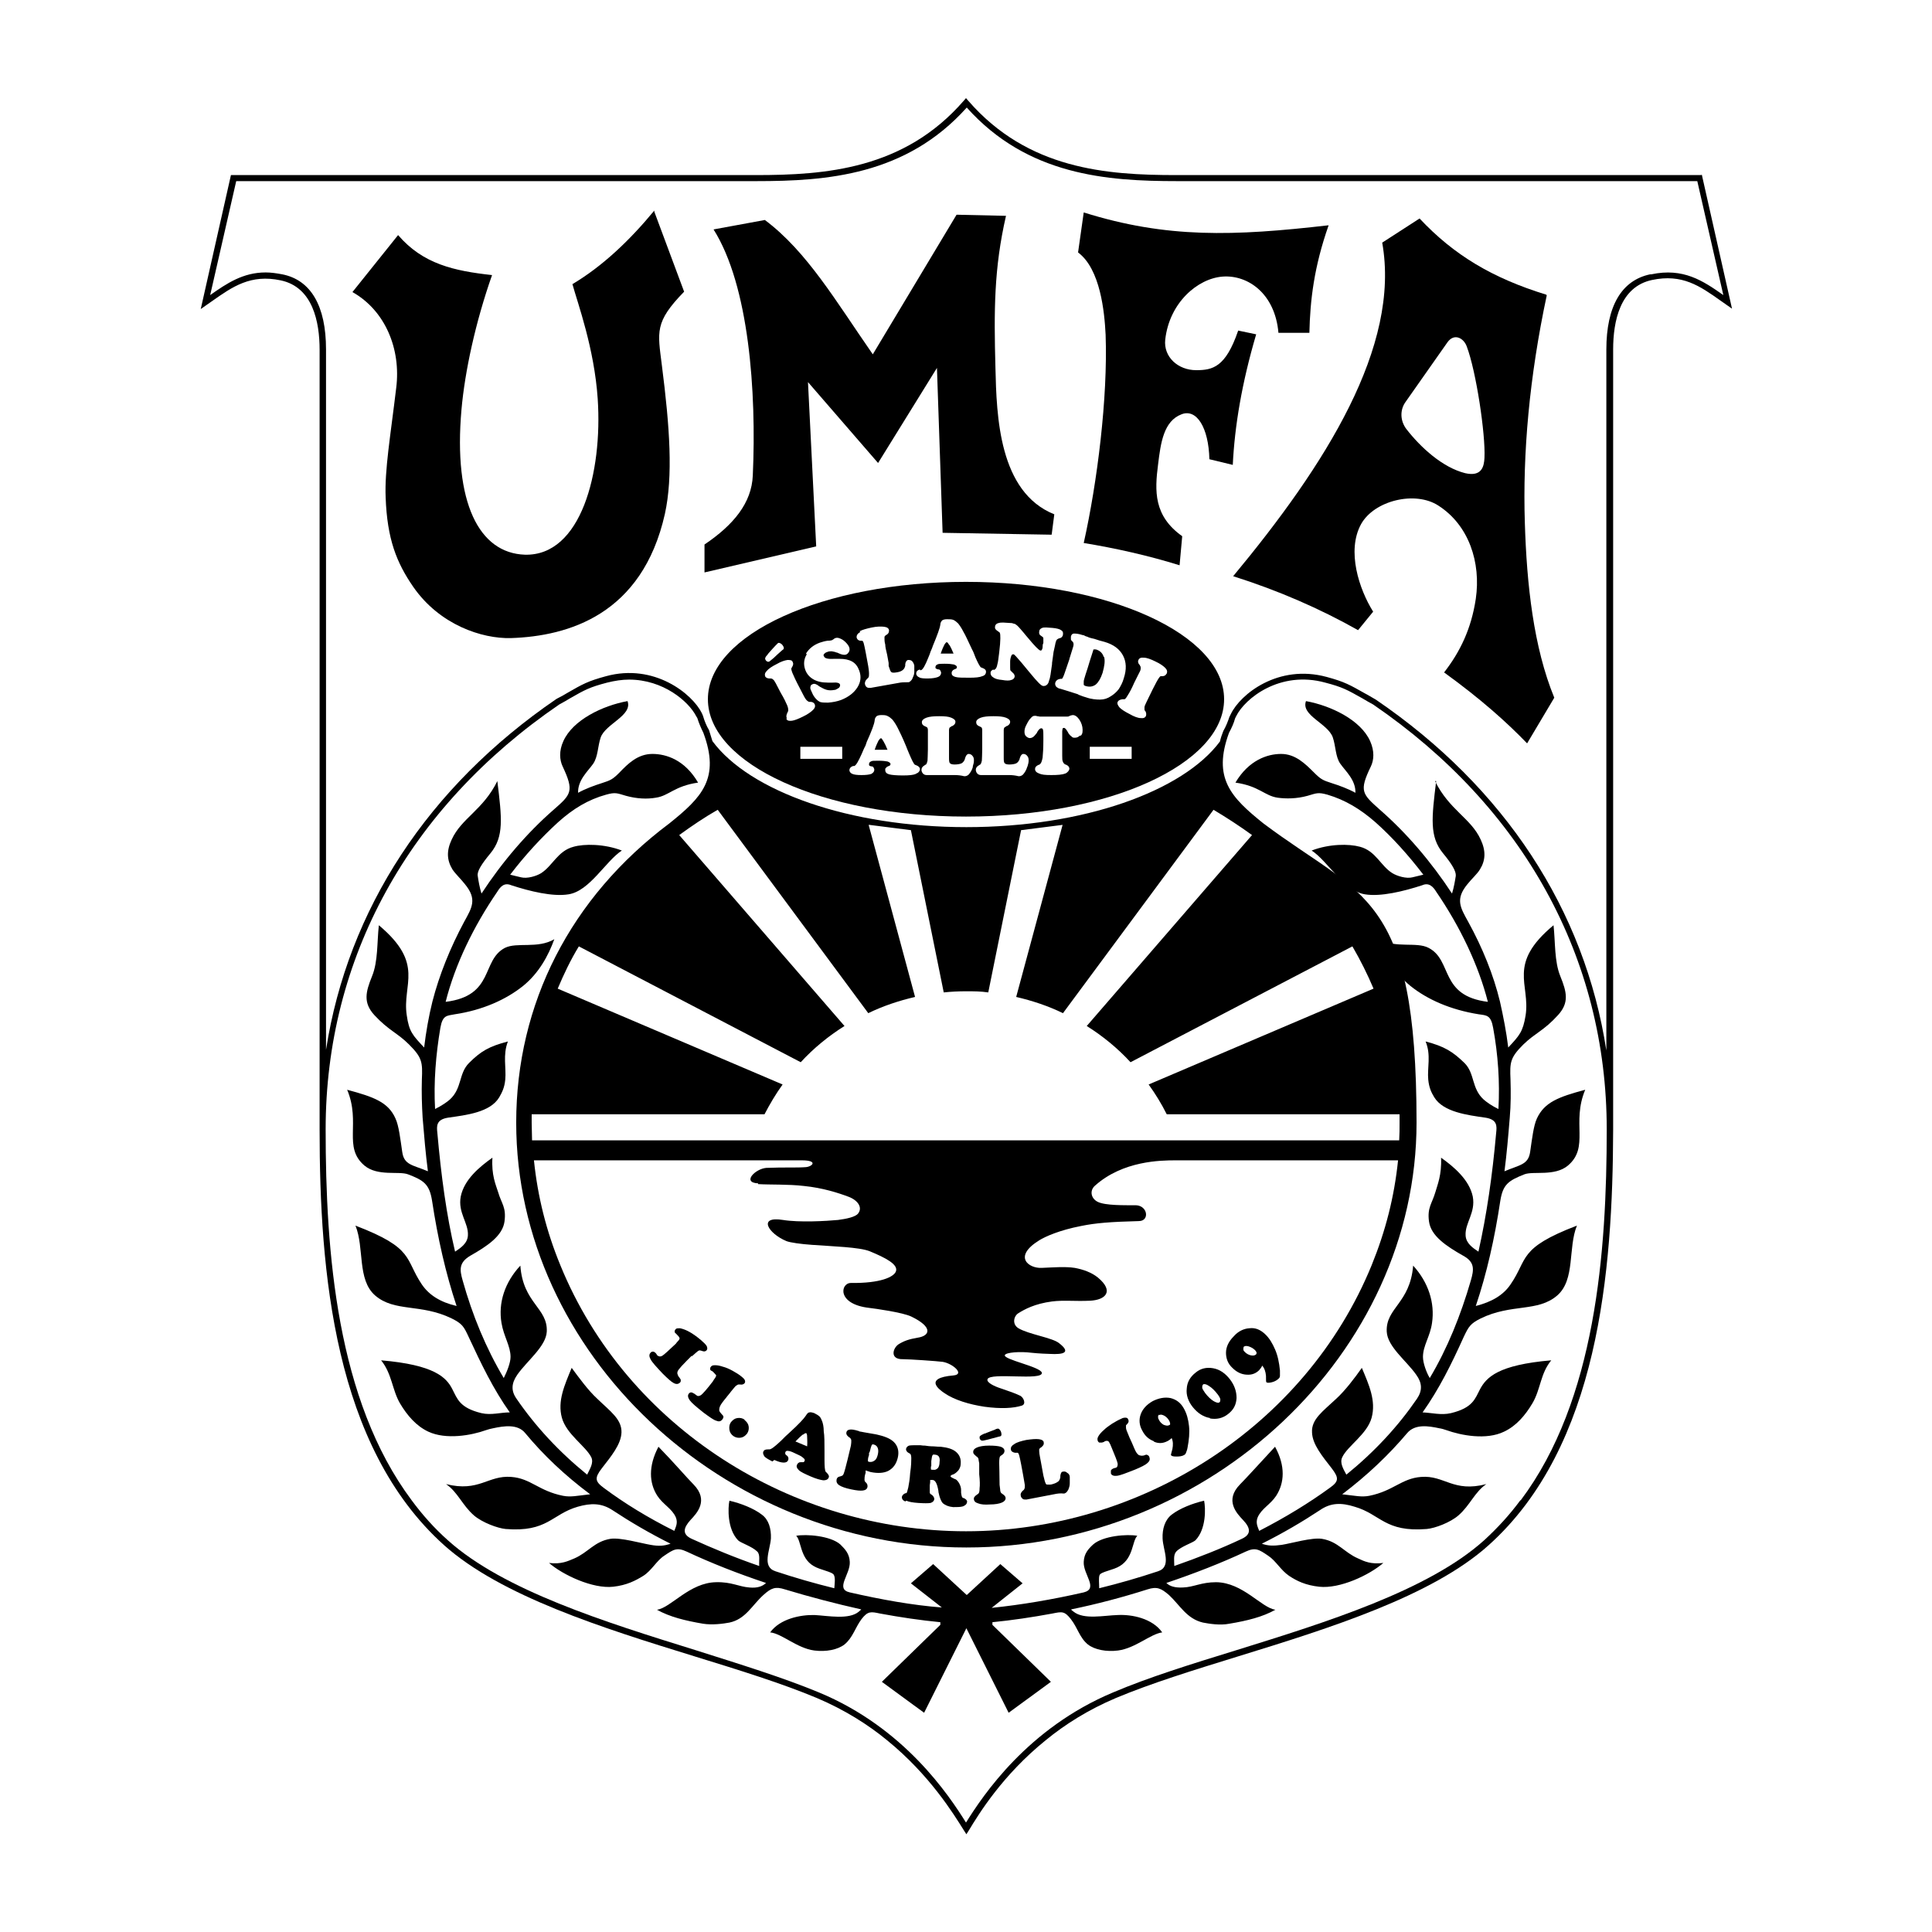 <?xml version="1.0" encoding="UTF-8"?>
<svg xmlns="http://www.w3.org/2000/svg" id="Layer_1" version="1.1" viewBox="0 0 512 512">
  <path d="M450.8,46.4h-139.1c-18.4,0-39.3-1.5-55.1-19.7l-.6-.7-.6.7c-15.8,18.2-36.7,19.7-55.1,19.7H61.2l-8,35.5,3-2.1c5.4-3.8,10.2-7.2,18.2-5.5,8.5,1.8,10.3,11,10.3,18.4v206.7c0,37.5,3.8,83.9,33,110.1,15.1,13.5,42.2,22,66.2,29.4,12,3.7,23.3,7.2,32.6,11.1,7.3,3.1,13.5,7,18.6,11.2,11.3,9.2,17.6,19.5,20.3,23.8l.7,1.1.7-1.1c2.6-4.3,8.9-14.6,20.3-23.8,5.1-4.2,11.3-8.1,18.6-11.2,9.3-3.9,20.6-7.4,32.6-11.1,24-7.4,51.2-15.9,66.2-29.4,29.2-26.2,32.9-72.6,33-110.1V92.6c0-7.4,1.8-16.6,10.3-18.4,8-1.7,12.7,1.6,18.2,5.5l3,2.1-8-35.5ZM402.9,397.6c-2.8,3.8-6,7.3-9.6,10.6-14.8,13.3-41.8,21.7-65.6,29.1-12,3.7-23.3,7.2-32.7,11.2-22.7,9.5-34.5,27.3-39,34.5-4.5-7.2-16.3-25.1-39-34.5-9.4-3.9-20.7-7.4-32.7-11.2-23.8-7.4-50.8-15.8-65.6-29.1-3.6-3.2-6.8-6.8-9.6-10.6-19.9-26.6-22.8-65.8-22.8-98.3,0-45.3,22-85.3,61.9-112.6,1.1-.6,2-1.1,2.8-1.6,4-2.3,5.3-3,9.9-4.2,2-.5,4-.8,5.8-.8,9.1,0,15.8,5.8,17.8,9.7l.3.5c.4,1.3,1,2.7,1.6,3.9,4.5,12.1-.4,17.1-9,24-26.2,19.6-40.6,47.8-40.6,79.3,0,61,54.6,112.6,119.3,112.6s119.3-51.6,119.3-112.6-14.4-59.6-40.6-79.3c-8.6-6.9-13.5-12-9.1-24,.7-1.3,1.3-2.6,1.6-3.8l.3-.6c2.3-4.7,11.6-12.2,23.6-8.9,4.6,1.2,5.8,1.9,9.9,4.2.8.5,1.7,1,2.8,1.6,39.9,27.3,61.9,67.3,61.9,112.6,0,32.5-2.9,71.8-22.8,98.3ZM230.4,218.6l11,1.4,8.7,43c1.9-.2,3.9-.3,5.9-.3s3.9,0,5.9.3l8.7-43,11-1.4-12.3,45.6c4.3,1,8.5,2.4,12.4,4.3l39.9-53.9c3.5,2.1,6.9,4.3,10.2,6.7l-43.8,50.6c4.3,2.7,8.2,5.9,11.6,9.6l58.8-30.7c2.1,3.6,4,7.4,5.6,11.2l-59.6,25.4c1.8,2.5,3.4,5.1,4.8,7.9h61.7c0,.7,0,1.5,0,2.2,0,1.6,0,3.1-.1,4.7h-229.8c0-1.6-.1-3.1-.1-4.7s0-1.5,0-2.2h61.7c1.4-2.7,3-5.4,4.8-7.9l-59.6-25.4c1.6-3.8,3.4-7.6,5.6-11.2l58.8,30.7c3.4-3.7,7.3-6.9,11.6-9.6l-43.8-50.6c3.3-2.4,6.7-4.7,10.2-6.7l39.9,53.9c3.9-1.9,8.1-3.3,12.4-4.3l-12.3-45.6ZM200.9,313.8c3.3.2,7.9,0,12.2.5,4.9.5,9,1.8,11.9,2.9,2.5,1,3.6,2.9,2.4,4.4-.7.9-3,1.4-5.3,1.7-3.1.3-10.3.7-14.6,0-6.8-1.1-3.9,3.6.9,5.6,1,.4,3.9.8,6.8,1,5.4.4,12.6.6,15.3,1.7,4.1,1.7,7.7,3.5,6.9,5.4-.6,1.4-4,3.1-11.9,3-2.8,0-3.8,5.6,4.8,6.6,1.7.2,8.9,1.2,11.2,2.3,5.8,2.8,5,5.1,1.7,5.6-2.3.4-3.5.8-5,1.7-1.6,1-2.5,4.1,1.1,4,1.7,0,9,.5,10.5.7,2.6.4,6,3.3,2.9,3.6-8.2.7-3.6,3.9-2.4,4.7,2.6,1.8,6.6,3,10.6,3.6,4.4.6,7.7.4,9.9-.3,1.2-.4.5-2.1-.4-2.6-1.2-.6-3.2-1.3-5-1.9-2.2-.7-4-1.7-3.7-2.5.7-1.9,14.7.5,14.4-1.7-.3-1.6-10.3-3.5-9.8-4.7.3-.7,4-1,7.1-.6,1.8.2,4.4.3,4.8.3,3.6.2,5.8-.3,2.4-2.9-1.8-1.4-8-2.3-10.7-3.9-1.8-1.1-1.2-3.3,0-4,1.6-1,4.3-2.5,8.9-3.1,3.1-.4,6.2,0,10.1-.2,4.1-.2,6.4-2.5,2.1-6.1-1.7-1.4-4-2.2-6.2-2.6-2.5-.4-6.1-.1-8.7,0-3.4.2-7.8-2.9-.7-7.3,1.6-1,5.4-2.7,11.1-3.8,3.9-.8,7.8-1.1,15.3-1.3,2.9,0,2.4-4.1-.8-4.2-3,0-8.1.1-10.1-.9-1.8-.9-2.2-3-.7-4.3,7.4-6.6,17.4-6.7,21.4-6.7h58.9c-1,9.7-3.3,18.7-7,27.8-17.6,43-61.4,70.5-107.5,70.5s-89.9-27.4-107.5-70.5c-3.7-9-6-18.1-7-27.8h71c4.3,0,2.9,1.6,1.1,1.8-2.6.2-5.6,0-10.5.2-2.9.2-6.6,3.9-2.2,4.1ZM437.3,72.7c-7.6,1.6-11.6,8.5-11.6,19.9v185.8c-5.7-37.2-26.9-69.7-61.1-93h0c-1.1-.6-2-1.2-2.8-1.6-4.1-2.3-5.4-3.1-10.2-4.4-12.9-3.5-22.9,4.6-25.4,9.8l-.4.8c-.4,1.2-.9,2.5-1.6,3.7-.4,1-.7,1.9-.9,2.8-9.8,13.2-36.2,22.7-67.2,22.7s-57.5-9.5-67.3-22.8c-.3-.9-.6-1.9-.9-2.9-.7-1.2-1.2-2.4-1.6-3.8l-.3-.7c-2.5-5.1-12.6-13.3-25.4-9.8-4.8,1.3-6.2,2.1-10.2,4.4-.8.5-1.7,1-2.9,1.6-34.1,23.3-55.3,55.8-61.1,93V92.6c0-11.5-4-18.4-11.6-19.9-1.6-.3-3-.5-4.4-.5-6,0-10.3,2.9-14.7,6l6.9-30.2h137.9c18.5,0,39.6-1.5,55.7-19.5,16.1,18,37.2,19.5,55.7,19.5h137.9l6.9,30.2c-5.4-3.8-10.6-7.3-19.1-5.5Z"></path>
  <path d="M380.6,207c-1.2,9.8-1.8,14.7,1.8,19.1,2.4,2.9,3.5,4.8,3.4,6-.2,1.3-.5,3.1-1,4.7-5.5-8.4-12.1-16.1-19.1-22.2-4.7-4.2-5.6-4.9-2.4-11.5.8-1.7,1-4-.2-6.7-2.5-5.6-10.4-9.4-17-10.6-1.4,3.8,5.8,5.9,7.1,9.6.8,2.3.7,5.2,2,7,1.4,2,4.1,4.3,4,7.7-2-1.1-4.2-1.9-6.4-2.6-2.2-.7-2.8-1-4.5-2.7-2.4-2.4-5-5-8.8-5-3.7,0-8.6,1.7-12.1,7.6,6.3.9,7.7,3.5,11.2,4,2.2.3,5,.3,7.9-.5,2.4-.7,2.8-1,5.3-.3,4.7,1.4,8.7,3.8,12.7,7.3,4.5,4,8.8,8.8,12.7,13.9-.9.2-1.6.4-2.9.7-1.6.4-4-.3-5.3-1.1-3.1-1.9-4.4-5.9-8.6-7-2.9-.8-8.1-.8-12.8,1,4.3,2.8,8.5,10.7,14.1,11.6,4.2.7,10.3-.8,15.2-2.4,1.8-.8,2.9.4,3.7,1.7,6.3,9.2,11.2,19.4,13.7,29.2-12.9-1.6-9.3-11-15.7-14.3-3.2-1.7-8.7.2-13.1-2.3,1.6,4.4,4.1,9,8.3,12.4,4.5,3.6,10.6,6.3,18.1,7.5,2.1.3,3.2.2,3.8,3.6,1.3,7.1,1.8,14.3,1.4,21.5-1.7-.8-3.1-1.8-3.9-2.5-3.3-3-2.3-6.9-5.1-9.7-3.1-3-5.3-4.4-10.3-5.7,1.5,3.6.4,7,.7,10.1.2,2.1.8,3.4,1.6,4.7,2.4,3.9,8.7,4.7,13.6,5.4,3.1.5,3,2.2,2.8,4-1,11.3-2.5,21.7-4.7,31.5-1.5-1-3.3-2.2-3.4-4.3-.2-3.3,2.7-6,1.9-10.3-.9-4.4-5-7.9-8.4-10.3.2,4.6-1,7.3-1.5,9.1-.9,3.1-2.2,4.1-1.7,7.8.5,3.8,4.5,6.5,9.1,9.1,3.1,1.7,2.8,3.7,2,6.5-2.7,9.3-6.2,18-10.9,25.9-.9-1.5-1.8-4-1.8-5.6,0-3,1.9-5.4,2.4-9,.8-5.4-1-10.8-5-15.2-.8,10-7.3,11.2-7,17.5.2,4,5.2,7.7,7.8,11.4,1.6,2.2,1.7,4.2.2,6.4-5,7.3-11.2,14-18.7,20.1-.8-1.5-1.8-3.1-1.1-4.6,1.4-3,6.6-6.1,7.8-10.5,1.2-4.5-.7-8.7-2.6-13.2-1.9,2.7-4.4,6-6.8,8.2-3.5,3.3-6.6,5.4-6.4,8.9.1,3.2,2.8,6.4,5.2,9.5,2,2.6,1.9,3.5-.5,5.2-5.5,4-11.7,7.8-18.7,11.4-.4-1.1-1-2.1-.4-3.6,1-2.3,3.4-3.4,4.9-5.7,2.2-3.4,2.5-7.9-.3-13-4.1,4.4-7.5,8.2-9.3,10-4.1,4.2-.9,7.6.8,9.4,2,2.1,2.3,3.8-.3,5-5.5,2.6-11.6,5-17.9,7.2,0-1.3-.3-2.9.5-3.8,1.3-1.4,4.3-2.3,5.1-3,2.9-3,2.7-8.6,2.3-10.5-3,.7-6.4,2-8.6,3.7-1.8,1.4-2.5,3.8-2.4,6.3.1,3.1,2.5,7.5-1.2,8.7-5.1,1.7-10.3,3.2-15.6,4.5,0-1.3-.2-2.7.1-3.5.4-.9,3.7-1.3,5.4-2.4,3.6-2.2,3.2-6.6,4.6-8-2.7-.5-9.1,0-11.7,2.3-1.3,1.2-2.4,2.4-2.5,4.6-.2,3.3,4,7.1,0,8.1-8.3,1.9-16.6,3.3-24.4,4.1h0c0,0,8.2-6.5,8.2-6.5l-5.9-5.1-8.9,8.2-8.9-8.2-5.9,5.1,8.2,6.4h0c-7.8-.6-16.1-2.1-24.4-4-4-.9.2-4.8,0-8.1-.1-2.2-1.3-3.4-2.5-4.6-2.6-2.3-9-2.8-11.7-2.3,1.4,1.4,1,5.9,4.6,8,1.8,1.1,5,1.5,5.4,2.4.4.8.2,2.2.1,3.5-5.3-1.3-10.5-2.8-15.6-4.5-3.7-1.2-1.4-5.6-1.2-8.7.1-2.6-.6-5-2.4-6.3-2.2-1.7-5.6-3-8.6-3.7-.4,1.9-.6,7.5,2.3,10.5.7.7,3.7,1.6,5.1,3,.8.8.4,2.5.5,3.8-6.4-2.2-12.4-4.7-17.9-7.2-2.6-1.2-2.2-2.9-.3-5,1.7-1.8,4.9-5.2.8-9.4-1.8-1.8-5.1-5.7-9.3-10-2.7,5.1-2.5,9.6-.3,13,1.5,2.3,3.9,3.4,4.9,5.7.6,1.5,0,2.5-.4,3.6-7-3.5-13.2-7.3-18.7-11.4-2.3-1.7-2.5-2.6-.5-5.2,2.4-3.1,5.1-6.3,5.2-9.5.1-3.5-3-5.6-6.4-8.9-2.4-2.2-4.8-5.5-6.8-8.2-1.9,4.6-3.8,8.8-2.6,13.2,1.2,4.4,6.3,7.5,7.8,10.5.7,1.5-.4,3.1-1.1,4.6-7.5-6.1-13.7-12.8-18.7-20.1-1.5-2.1-1.4-4.1.2-6.4,2.6-3.7,7.6-7.5,7.8-11.4.3-6.3-6.3-7.5-7-17.5-4.1,4.4-5.9,9.8-5,15.2.6,3.6,2.4,6.1,2.4,9,0,1.6-1,4-1.8,5.6-4.7-7.9-8.3-16.6-10.9-25.9-.8-2.8-1-4.7,2-6.5,4.6-2.6,8.6-5.3,9.1-9.1.5-3.8-.8-4.7-1.7-7.8-.6-1.9-1.8-4.5-1.5-9.1-3.4,2.4-7.5,5.8-8.4,10.3-.8,4.3,2.1,7,1.9,10.3-.1,2.1-1.9,3.3-3.4,4.3-2.3-9.7-3.7-20.2-4.7-31.5-.2-1.8-.3-3.5,2.8-4,4.9-.7,11.2-1.4,13.6-5.4.8-1.4,1.4-2.6,1.6-4.7.3-3.1-.7-6.5.7-10.1-5,1.3-7.2,2.6-10.3,5.7-2.8,2.8-1.8,6.7-5.1,9.7-.8.7-2.1,1.6-3.9,2.5-.4-7.1.2-14.4,1.4-21.5.6-3.4,1.7-3.2,3.8-3.6,7.4-1.1,13.6-3.9,18.1-7.5,4.2-3.4,6.7-8,8.3-12.4-4.4,2.6-9.9.7-13.1,2.3-6.3,3.3-2.7,12.7-15.7,14.3,2.5-9.9,7.4-20,13.7-29.2.8-1.3,1.8-2.5,3.7-1.7,4.9,1.6,11,3.1,15.2,2.4,5.6-.9,9.8-8.8,14.1-11.6-4.7-1.8-10-1.8-12.8-1-4.2,1.1-5.5,5-8.6,7-1.3.8-3.7,1.5-5.3,1.1-1.4-.3-2-.5-2.9-.7,3.9-5.1,8.2-9.8,12.7-13.9,4-3.6,8-6,12.7-7.3,2.5-.7,2.9-.4,5.3.3,2.9.8,5.6.9,7.9.5,3.5-.5,4.9-3.1,11.2-4-3.5-6-8.4-7.6-12.1-7.6-3.9,0-6.5,2.6-8.8,5-1.7,1.7-2.3,2-4.5,2.7-2.2.7-4.4,1.5-6.4,2.6-.1-3.4,2.6-5.7,4-7.7,1.3-1.9,1.2-4.7,2-7,1.3-3.6,8.5-5.8,7.1-9.6-6.6,1.2-14.5,5-17,10.6-1.2,2.6-1,5-.2,6.7,3.1,6.6,2.3,7.4-2.4,11.5-7,6.1-13.6,13.8-19.1,22.2-.5-1.6-.8-3.3-1-4.7-.2-1.2,1-3.1,3.4-6,3.6-4.4,3-9.3,1.8-19.1-3.8,7.7-9.5,9.8-12.1,15.5-1.4,3-1.3,5.4.2,7.9.8,1.2,2.2,2.5,3.3,3.9,3.3,4,1.9,6.2-.2,10-3.7,6.9-6.6,14.1-8.4,21.1-1,4-1.7,8.1-2.2,12.2-3-3.2-4-4.2-4.6-8.5-1.3-8.3,4.9-13.6-7.4-23.9-.5,4.5-.2,9.6-1.8,13.5-1.7,4.2-2.4,7,.6,10.3,3.8,4.1,6.1,4.7,9.2,7.8,3.5,3.5,3.6,4.7,3.4,9.3-.1,3.4,0,6.8.2,10.1.4,4.9.8,9.6,1.4,14.2-4-1.7-6.3-1.6-6.8-5.1-.5-3.4-.9-7-1.8-8.9-1.9-4.3-5.7-5.7-12.8-7.6,3.7,8.8-1.2,15.2,4.6,20.1,3.5,2.9,9.1,1.4,11.5,2.3,4.2,1.6,5.7,2.6,6.4,7,1.5,9.9,3.6,19.2,6.5,27.9-4.3-1-7.3-2.9-9.2-5.7-4.6-6.8-1.9-9.6-17.6-15.6,2.4,5.9.4,14.3,5.2,18.5,5.2,4.5,12.1,2.1,20.3,6.1,2.8,1.4,3.2,2.1,4.5,4.9,3.3,7.1,6.5,13.8,10.9,20-2.5,0-4.9.8-7.5.2-5.8-1.4-6.4-3.8-7.7-6.3-1.6-3.2-4.8-6.5-18.9-7.7,2.9,3.6,2.9,7.8,5,11.4,1.9,3.2,4.3,6,7.5,7.5,4.7,2.2,11.4,1,15.3-.4.6-.2,1.3-.4,1.9-.5,2.8-.6,6.5-1.2,8.5,1.3,4.8,5.8,10.5,11.2,17.2,16.2-3.6.4-5.1.8-7.2.4-6.5-1.3-8.5-4.6-13.7-5-6.2-.5-8.5,4.1-17.3,1.9,3.1,2.1,4.3,5.6,7.4,8.3,2.2,1.9,6.3,3.4,8.4,3.6,11.1.9,12.2-3.9,19.1-5.9,3.5-1,6.3-1,9.2.9,4.7,3.1,9.8,6.1,15.4,8.9-1.7.6-3.1.7-5.3.3-2.4-.4-8-2-10.6-1.6-4.3.7-5.9,3.6-9.6,5.2-1.7.7-3.4,1.6-6.7,1.2,3.7,3.2,11.6,6.9,17,6.3,3.6-.4,5.9-1.6,8-2.9,2.2-1.4,3.5-4,5.5-5.3,2.5-1.7,3.4-2.3,6-1.1,6.4,3,13.5,5.8,21,8.3-.9.9-2.3,1.4-4.4,1.2-2.8-.2-4.7-1.5-8.8-1.4-7.1.1-12,6.8-15.7,7.3,3.4,1.9,7.5,2.9,12.2,3.7,2.5.4,5.4,0,7-.3,4.3-.9,6-4.6,9-7.3,2.1-1.9,3.2-2.3,5.7-1.5,6.6,2,13.5,3.8,20.2,5.3,0,.2,0,0-.6.6-2.6,2.2-8.1,1.1-11.7.9-3.8-.1-9.2,1-11.8,4.6,3.1.3,7.1,4.2,11.7,4.8,3.1.4,6.2-.2,8-1.6,2.2-1.8,2.8-4.4,4.5-6.7,1.7-2.2,2.5-2,4.9-1.5,5.4,1,10.8,1.8,16,2.3v.7c0,0-15.5,15.1-15.5,15.1l11.2,8.2,11.2-22.4,11.2,22.4,11.2-8.2-15.5-15.1v-.7c5.1-.5,10.5-1.3,15.9-2.3,2.5-.5,3.2-.7,4.9,1.5,1.8,2.3,2.3,4.9,4.5,6.7,1.8,1.4,4.9,2,8,1.6,4.6-.6,8.6-4.4,11.7-4.8-2.6-3.7-8-4.8-11.8-4.6-3.6.1-9,1.3-11.7-.9-.6-.5-.6-.4-.6-.6,6.8-1.4,13.6-3.2,20.2-5.3,2.5-.8,3.6-.3,5.7,1.5,2.9,2.7,4.7,6.3,9,7.3,1.6.3,4.5.8,7,.3,4.8-.8,8.8-1.8,12.2-3.7-3.7-.5-8.6-7.2-15.7-7.3-4,0-5.9,1.3-8.8,1.4-2.1.1-3.5-.3-4.4-1.2,7.4-2.5,14.6-5.3,21-8.3,2.6-1.2,3.5-.6,6,1.1,2,1.3,3.3,3.8,5.5,5.3,2.1,1.4,4.4,2.5,8,2.9,5.5.6,13.3-3.1,17-6.3-3.3.4-5-.4-6.7-1.2-3.7-1.6-5.3-4.5-9.6-5.2-2.6-.4-8.1,1.2-10.6,1.6-2.2.3-3.6.3-5.3-.3,5.6-2.8,10.7-5.8,15.4-8.9,2.9-2,5.7-2,9.2-.9,6.9,2,8,6.8,19.1,5.9,2.2-.2,6.2-1.7,8.4-3.6,3.1-2.7,4.3-6.2,7.4-8.3-8.8,2.3-11.1-2.4-17.3-1.9-5.2.4-7.3,3.7-13.7,5-2.1.4-3.6,0-7.2-.4,6.6-5,12.3-10.4,17.2-16.2,2.1-2.5,5.7-1.9,8.5-1.3.7.1,1.3.3,1.9.5,3.9,1.4,10.6,2.7,15.3.4,3.2-1.5,5.6-4.3,7.5-7.5,2.2-3.7,2.1-7.9,5-11.4-14.1,1.2-17.2,4.5-18.9,7.7-1.3,2.5-1.9,4.9-7.7,6.3-2.6.6-5-.1-7.5-.2,4.4-6.2,7.7-12.9,10.9-20,1.3-2.7,1.7-3.5,4.5-4.9,8.2-4,15.1-1.6,20.3-6.1,4.8-4.2,2.8-12.6,5.2-18.5-15.7,6-12.9,8.8-17.6,15.6-1.9,2.8-4.9,4.6-9.2,5.7,2.9-8.6,5-17.9,6.5-27.9.7-4.3,2.1-5.3,6.4-7,2.4-.9,8,.6,11.5-2.3,5.8-4.9.9-11.3,4.6-20.1-7.1,1.9-10.8,3.3-12.8,7.6-.9,1.9-1.3,5.5-1.8,8.9-.5,3.4-2.8,3.4-6.8,5.1.6-4.6,1-9.3,1.4-14.2.3-3.4.3-6.8.2-10.1-.2-4.6-.1-5.8,3.4-9.3,3.2-3.1,5.5-3.7,9.2-7.8,3-3.3,2.3-6.1.6-10.3-1.6-3.9-1.3-9-1.8-13.5-12.4,10.3-6.1,15.6-7.4,23.9-.7,4.3-1.6,5.3-4.6,8.5-.5-4.1-1.3-8.2-2.2-12.2-1.7-7-4.6-14.2-8.4-21.1-2.1-3.8-3.5-6-.2-10,1.1-1.4,2.6-2.7,3.3-3.9,1.5-2.4,1.6-4.9.2-7.9-2.6-5.7-8.3-7.8-12.1-15.5Z"></path>
  <path d="M183.3,359.5c.8-.7,1.3-1.2,1.6-1.4.3-.2.5-.3.7-.2,0,0,.2,0,.4.1.5.2.9.2,1.2-.1.2-.2.3-.5.2-.8,0-.3-.3-.7-.7-1.1-.6-.6-1.3-1.2-2.1-1.8-.8-.6-1.6-1.1-2.4-1.5-.8-.4-1.5-.6-2-.7-.5,0-.9,0-1.1.2-.2.2-.3.4-.3.6,0,.2,0,.4.3.6,0,0,.1,0,.2.2.1.1.2.2.3.3.3.3.5.6.5.8,0,.2-.2.5-.7,1h0c0,0-.3.4-.3.4-1.9,1.8-3.1,2.9-3.6,3.2-.5.3-.9.2-1.3-.1,0,0-.1-.1-.2-.3,0-.1-.2-.2-.2-.3-.2-.2-.5-.4-.7-.4-.2,0-.5,0-.7.3-.4.4-.4,1,0,1.7.4.8,1.5,2,3.2,3.8,1.3,1.3,2.3,2.2,2.9,2.5.7.4,1.2.3,1.6,0,.2-.2.3-.3.3-.5,0-.1,0-.3,0-.4,0,0-.2-.3-.4-.6-.3-.3-.4-.7-.5-1,0-.3,0-.6.4-1.1.3-.4,1-1.2,2.1-2.3l1-1,.4-.4Z"></path>
  <path d="M192.5,370.3l.9-1.1.3-.4c.7-.8,1.1-1.4,1.4-1.6.3-.2.5-.3.6-.3.1,0,.2,0,.4,0,.5.1.9,0,1.2-.3.2-.3.2-.5.1-.8-.1-.3-.4-.6-.9-1-.6-.5-1.4-1-2.3-1.5-.9-.5-1.8-.9-2.6-1.1-.9-.3-1.5-.4-2.1-.4s-.9.1-1.1.4c-.2.2-.2.4-.2.6,0,.2.1.4.4.5,0,0,.1,0,.3.2.1,0,.2.2.3.3.3.3.5.5.6.7,0,.2-.2.6-.6,1.1h0c0,0-.3.5-.3.5-1.6,2.1-2.7,3.3-3.1,3.6-.5.3-.9.4-1.3,0,0,0-.1-.1-.3-.2-.1-.1-.2-.2-.3-.2-.3-.2-.5-.3-.8-.3-.2,0-.5.2-.6.4-.3.4-.2,1,.3,1.7.5.7,1.8,1.8,3.7,3.3,1.5,1.1,2.6,1.9,3.3,2.1.7.3,1.2.2,1.6-.3.2-.2.2-.4.3-.5,0-.1,0-.3,0-.4,0,0-.2-.3-.5-.6-.3-.3-.5-.6-.6-.9,0-.3,0-.6.2-1.1.2-.5.8-1.3,1.8-2.5Z"></path>
  <path d="M197.3,376.2c-.6-.4-1.2-.5-1.9-.4-.7.1-1.2.5-1.7,1.1-.4.6-.5,1.2-.4,2,.1.7.5,1.3,1.1,1.7.6.4,1.3.5,1.9.4.7-.1,1.2-.5,1.7-1.1.4-.6.5-1.3.4-1.9-.1-.7-.5-1.2-1.1-1.7Z"></path>
  <path d="M205.2,386.9c1.1.5,1.9.7,2.5.7.6,0,1-.2,1.2-.7,0-.2.1-.4,0-.6,0-.2-.2-.4-.3-.5-.3-.2-.4-.3-.5-.5,0-.1,0-.3,0-.4.1-.3.4-.5.7-.4.4,0,1,.2,1.8.6,1.1.5,1.8.8,2.2,1.2.4.3.6.6.4.9,0,.1-.1.2-.3.3-.1,0-.3,0-.7,0-.2,0-.4,0-.6.2-.2.1-.3.3-.4.5-.2.5,0,.9.5,1.4.5.5,1.6,1,3.2,1.7,1.4.6,2.5.9,3.3,1,.7,0,1.2-.2,1.4-.7.2-.4,0-.8-.5-1.3-.1-.1-.2-.2-.3-.3-.2-.3-.3-1.4-.3-3.1,0-1,0-1.8,0-2.3,0-2.3,0-4.1-.2-5.3,0-1.2-.2-2-.4-2.6-.2-.5-.4-1-.7-1.3-.3-.3-.8-.6-1.4-.9-.6-.2-1-.3-1.3-.2-.3,0-.6.3-.9.8-.5.8-1.9,2.3-4.2,4.4-.5.5-.9.8-1.2,1.1-.3.3-.7.7-1.2,1.2-1.6,1.5-2.6,2.3-3.1,2.3,0,0-.2,0-.3,0-.7,0-1.1.1-1.3.6-.2.4,0,.8.3,1.3.4.4,1.1.8,2.1,1.3ZM212.8,380.2c.4-.3.6-.4.8-.4.2,0,.3.4.3,1,0,.6.1,1.4,0,2.5l-3.1-1.3c.9-.9,1.5-1.5,1.9-1.8Z"></path>
  <path d="M222.4,393.6c.6.4,1.7.8,3.2,1.1,1.4.3,2.4.4,3.1.3.7-.1,1.1-.4,1.2-1,0-.4,0-.7-.4-1.1,0,0,0,0,0,0-.3-.2-.4-.5-.4-.8,0-.3,0-.9.3-1.8,0,0,0,0,0-.2,0-.1,0-.2,0-.4,0,0,0,0,.1,0,.5.2.9.3,1.2.4,1.9.4,3.5.3,4.7-.3,1.3-.7,2.1-1.8,2.5-3.4.4-1.6.1-2.9-.7-3.9-.8-1-2.2-1.7-4.3-2.2-.7-.2-1.5-.3-2.6-.5-1.1-.2-1.8-.3-2.2-.4-.1,0-.3,0-.6-.2-.3,0-.6-.2-.8-.2-.8-.2-1.3-.2-1.7-.1-.4.1-.6.3-.7.7-.1.4.1.8.6,1.2.2.1.3.2.4.3.2.2.3.4.3.7,0,.3,0,.7-.1,1.3-.7,3-1.2,5-1.5,6.1-.3,1.1-.5,1.7-.7,1.8,0,0-.3.2-.8.3-.5.1-.7.4-.8.8-.1.6.1,1.1.7,1.5ZM230.3,385.5v-.5c.1,0,.2-.3.2-.3.2-.9.4-1.5.5-1.7.1-.2.3-.3.5-.2.5.1.9.4,1.1.9.2.5.2,1.1,0,1.9-.2.7-.4,1.2-.9,1.5-.4.3-.9.4-1.4.3-.2,0-.3-.2-.3-.3,0-.2,0-.7.3-1.5Z"></path>
  <path d="M240.2,397.7c.6.3,1.7.5,3.2.6,1.5.1,2.6.1,3.2,0,.6-.2.9-.5,1-1,0-.4-.2-.8-.7-1.2,0,0-.1,0-.2-.1-.2-.1-.3-.3-.3-.5,0-.2,0-.7,0-1.3v-.6c0-.2.1-.5.1-.8,0-.3,0-.5,0-.6,0,0,.2,0,.3,0,0,0,.2,0,.3,0,.8,0,1.3,1.1,1.6,3v.2c.3,1.5.7,2.5,1.2,3,.6.5,1.5.9,2.7,1,1.1,0,1.9,0,2.6-.2.7-.3,1-.6,1.1-1.2,0-.4-.3-.7-.9-1-.1,0-.2,0-.3-.1-.2-.1-.3-.6-.4-1.3,0-.3,0-.5,0-.7,0-.7-.2-1.2-.5-1.8-.3-.5-.6-.9-1-1.1-.2,0-.4-.2-.7-.3-.4-.2-.6-.3-.6-.5,0-.1.2-.3.5-.4.2,0,.4-.2.5-.2.5-.3.9-.7,1.2-1.1.3-.5.5-1,.5-1.6.1-1.3-.3-2.3-1.2-3.1-.9-.8-2.3-1.2-4.1-1.4-.3,0-.9,0-1.9-.1-.9,0-1.7-.1-2.3-.2-.3,0-.7,0-1.2-.1-.5,0-.8,0-.9,0-.9,0-1.6,0-2.1.1-.5.2-.7.5-.8.9,0,.4.2.8.8,1.1.2.1.4.2.4.3.1.1.2.5.2,1.1,0,.6,0,1.9-.3,3.9-.1,1.6-.3,2.8-.5,3.8-.2.9-.4,1.5-.5,1.5,0,0-.1,0-.2,0-.6.2-.9.6-1,1,0,.5.2.9.9,1.2ZM246.8,388.6c0-.2,0-.4,0-.6v-.8c.1-.8.2-1.3.3-1.5.1-.2.3-.3.6-.2.5,0,.9.2,1.1.5.2.3.3.8.2,1.4,0,.8-.2,1.4-.5,1.7-.3.3-.7.5-1.2.4,0,0-.2,0-.3,0,0,0-.2,0-.3-.1,0-.3,0-.6,0-.8Z"></path>
  <path d="M260.4,381.8c.1,0,.6-.1,1.4-.3.8-.2,1.8-.5,3-.8.3,0,.5-.2.5-.2,0,0,.1-.2.1-.3,0-.4-.1-.8-.3-1.1-.2-.3-.4-.5-.6-.5-.1,0-.4,0-.9.3-.5.2-1.4.5-2.6,1,0,0-.2,0-.3.1-.7.3-1.1.6-1.1.8,0,.3,0,.6.2.7.1.2.3.3.6.3Z"></path>
  <path d="M258.5,385.8c.1,0,.2.1.3.2.2.1.4.3.5.6,0,.2.1.6.2,1.2v2.9c.2,1.7.2,3,.1,3.7,0,.8-.1,1.2-.3,1.4,0,0-.2.2-.4.3-.6.4-.9.8-.8,1.2,0,.5.4.9,1.1,1.1.7.3,1.8.4,3.1.3,1.4,0,2.5-.2,3.2-.5.7-.3,1-.7,1-1.2,0-.4-.3-.7-.7-1-.1,0-.2-.2-.3-.2-.2-.1-.3-.3-.4-.6,0-.3-.1-.8-.2-1.7,0-2.8-.1-4.7-.1-5.8,0-1.1.1-1.7.3-1.8,0,0,.2-.2.4-.3.5-.3.7-.7.7-1.1,0-.5-.4-.9-1-1.1-.7-.2-1.7-.3-3.1-.3-1.4,0-2.5.2-3.2.5-.7.3-1,.7-1,1.2,0,.4.3.7.7,1Z"></path>
  <path d="M269.3,385c.2,0,.4,0,.4,0,.1,0,.3.3.4.7.1.4.3,1.2.5,2.3l.5,2.7c.3,1.5.4,2.5.5,2.9,0,.5,0,.8-.2,1.1,0,.1-.2.2-.4.4-.4.4-.6.8-.5,1.2,0,.4.3.7.5.9s.6.2,1,.2l7.3-1.4c.9-.2,1.8-.3,2.5-.2.1,0,.2,0,.2,0,.2,0,.4-.2.6-.3.2-.2.3-.4.5-.7.2-.5.4-1,.4-1.7,0-.7,0-1.2,0-1.7,0-.5-.3-.9-.7-1.1-.3-.3-.7-.4-1.1-.3-.4,0-.6.4-.7,1.1,0,.2,0,.3,0,.4-.1.5-.3,1-.7,1.2-.4.3-.9.5-1.7.7-.6.1-1,0-1.3,0-.2-.2-.4-.7-.6-1.6l-.2-.8-.4-2.2c-.2-1.2-.4-2.1-.5-2.7-.1-.6-.2-1.1-.2-1.5,0-.2,0-.4,0-.5,0-.1.1-.2.3-.4,0,0,.2-.1.3-.2.5-.4.7-.8.6-1.2,0-.5-.5-.8-1.3-.9-.8-.1-1.9,0-3.3.2-1.4.3-2.5.6-3.2,1.1-.7.4-1,.9-.9,1.4,0,.5.5.8,1.1.9Z"></path>
  <path d="M291.3,382.3c.2,0,.4,0,.7,0,0,0,.1,0,.3-.1.2,0,.3-.1.4-.2.4-.2.7-.2.9-.1.2,0,.4.4.7,1h0c0,.1.2.5.2.5,1,2.4,1.6,3.9,1.7,4.5,0,.6-.1,1-.6,1.1,0,0-.2,0-.3.1-.1,0-.3,0-.3.1-.3.1-.5.3-.6.5,0,.2,0,.5,0,.8.2.5.8.7,1.6.6.9-.1,2.4-.7,4.7-1.6,1.7-.7,2.9-1.3,3.4-1.8.6-.5.7-1,.5-1.5,0-.2-.2-.4-.3-.5-.1,0-.2-.1-.4-.2,0,0-.3,0-.7.2-.4.1-.8.1-1.1,0-.3,0-.6-.3-.9-.7-.3-.4-.7-1.4-1.3-2.8l-.6-1.3-.2-.5c-.4-1-.7-1.6-.7-2,0-.3,0-.6,0-.7,0,0,.2-.2.3-.3.4-.4.5-.8.3-1.2-.1-.3-.3-.5-.7-.5-.3,0-.7,0-1.2.3-.7.3-1.6.8-2.4,1.3-.9.6-1.6,1.1-2.2,1.7-.7.6-1.1,1.1-1.4,1.6-.3.5-.3.8-.2,1.2.1.3.3.4.4.5Z"></path>
  <path d="M305.9,382.1c1.2.5,2.4.4,3.5-.2.1,0,.3-.2.5-.3.2-.1.4-.3.6-.5.4.9.4,1.8.2,2.9-.3,1-.4,1.6-.4,1.6.2.3.6.4,1.5.4.8,0,1.5-.1,2-.4.2-.1.4-.3.5-.6.1-.3.3-.7.4-1.3.4-2.1.6-4,.4-5.8-.2-1.8-.6-3.3-1.4-4.7-.8-1.4-1.9-2.3-3.5-2.7-1.5-.3-3.1,0-4.7.8-1.6.9-2.7,2.1-3.2,3.5-.5,1.4-.4,2.9.4,4.3.7,1.4,1.7,2.3,3,2.8ZM307.2,375c.4-.2.8-.1,1.4.2.5.3,1,.8,1.3,1.4.1.2.2.5.2.7,0,.2,0,.3-.3.4-.4.2-.8.1-1.4-.1-.5-.3-1-.7-1.3-1.4-.2-.3-.2-.5-.2-.8,0-.2.1-.4.3-.5Z"></path>
  <path d="M320.6,375.9c1.8.3,3.4,0,4.9-1.2,1.4-1.1,2.1-2.4,2.2-4.2,0-1.7-.5-3.3-1.7-4.9-1.3-1.7-2.8-2.7-4.5-3-1.7-.3-3.3,0-4.7,1.2-1.4,1.1-2.2,2.5-2.3,4.2-.2,1.7.4,3.4,1.6,4.9,1.3,1.6,2.8,2.6,4.6,2.9ZM318.8,366.9c.3-.2.9-.1,1.6.4.8.5,1.5,1.2,2.2,2.1.4.5.7,1,.8,1.4,0,.4,0,.6-.2.8-.3.3-.9.1-1.6-.3-.8-.5-1.5-1.2-2.2-2.1-.4-.6-.7-1-.8-1.4,0-.4,0-.7.2-.8Z"></path>
  <path d="M330.4,364.3c1.3.1,2.4-.3,3.3-1.2.1-.1.2-.3.4-.5.1-.2.3-.4.4-.7.6.7.9,1.6,1,2.7,0,1.1,0,1.6.1,1.7.2.2.7.2,1.5,0,.8-.2,1.4-.6,1.8-1,.2-.2.3-.4.3-.7,0-.3,0-.7,0-1.4-.2-2.1-.6-4-1.3-5.6-.7-1.6-1.5-3-2.7-4.1-1.2-1.1-2.5-1.7-4.1-1.5-1.5.1-3,.8-4.2,2.2-1.3,1.3-2,2.8-2,4.3,0,1.5.5,2.9,1.7,4,1.1,1.1,2.3,1.7,3.7,1.8ZM329.5,357c.3-.3.7-.4,1.4-.2.6.2,1.2.5,1.7,1,.2.2.3.4.4.6,0,.2,0,.4-.1.5-.3.3-.7.4-1.3.3-.6-.1-1.2-.4-1.7-.9-.2-.2-.4-.4-.4-.7,0-.2,0-.4.1-.5Z"></path>
  <path d="M292.5,174.1c-.3-1-1-1.7-2.1-2-.2,0-.3,0-.4,0-.1,0-.2,0-.2,0,0,0-.1.2-.2.6-.1.3-.4,1.2-.8,2.5-.4,1.4-.8,2.6-1.1,3.5-.3,1-.5,1.6-.5,1.9,0,.4,0,.6,0,.8,0,.2.2.3.5.4,1,.3,1.9.2,2.7-.4.7-.6,1.3-1.6,1.8-3.1.5-1.8.7-3.2.4-4.2Z"></path>
  <path d="M233.4,195.7c-.2,0-.3.2-.6.6-.2.4-.6,1.2-1,2.4h3.4c-.4-1-.8-1.8-1.1-2.3-.3-.5-.5-.8-.7-.8Z"></path>
  <path d="M256,154.2c-37.8,0-68.4,13.9-68.4,31.1s30.6,31.1,68.4,31.1,68.4-13.9,68.4-31.1-30.6-31.1-68.4-31.1ZM263.3,177.6c.2-.1.4-.2.5-.3.2-.2.4-.6.5-1.2.2-.6.3-1.7.5-3.2.2-1.7.3-2.9.3-3.7,0-.8,0-1.3-.2-1.6,0,0-.3-.2-.7-.5-.4-.3-.6-.6-.5-1,0-.5.4-.9,1-1,.6-.2,1.6-.1,3,0,.5,0,.8.1,1,.2.2,0,.4.1.5.2.2.1.4.3.7.6.3.3.7.8,1.4,1.6.2.3.6.7,1,1.2,1.9,2.3,3,3.4,3.4,3.5.2,0,.3,0,.4-.2.1-.2.2-.4.2-.7,0-.4,0-.7.2-1.1,0,0,0-.2,0-.2,0-.5,0-.8,0-1.1,0-.2-.3-.4-.6-.6,0,0,0,0,0,0-.4-.2-.6-.6-.5-1.1,0-.5.3-.8.8-1,.5-.2,1.4-.1,2.7,0,1.1.1,1.9.3,2.3.6.4.2.6.6.5,1.1,0,.3-.1.5-.3.7-.1.2-.4.3-.8.4-.3.1-.5.3-.6.4-.1.2-.3.7-.4,1.4-.1.6-.3,1.2-.4,1.8-.1.7-.2,1.6-.4,2.9v.3c-.2,1.3-.3,2.2-.4,2.8-.1.6-.2,1.1-.4,1.6-.1.5-.3.9-.6,1.1-.2.2-.5.3-.9.3-.3,0-.7-.3-1.2-.8-.5-.5-1.4-1.5-2.7-3.1-.5-.6-1.1-1.3-1.9-2.3-1.2-1.4-1.9-2.2-2.1-2.2-.3,0-.4,0-.6.4-.1.3-.3.8-.3,1.5,0,.6,0,1.1,0,1.6,0,.5,0,.8.2.9,0,0,.2.2.4.4.4.3.6.7.6,1,0,.5-.4.9-.9,1-.5.2-1.3.2-2.4,0-1.1-.1-1.9-.3-2.4-.7-.5-.3-.7-.7-.7-1.2,0-.4.3-.7.8-.9ZM243.8,177.6c.1,0,.2,0,.3,0,.5-.2,1.1-1.3,1.9-3.3.3-.7.5-1.2.6-1.6.1-.3.4-.8.6-1.5,1.2-2.9,1.9-4.8,2-5.7,0-.5.3-.9.5-1.1.3-.2.7-.3,1.3-.3.7,0,1.2,0,1.7.2.4.2.8.5,1.2.9.4.5.9,1.2,1.4,2.2.6,1,1.3,2.6,2.3,4.7.3.5.6,1.3.9,2.1.7,1.6,1.2,2.5,1.5,2.7,0,0,.2,0,.3.1.6.2,1,.5,1,1,0,.6-.3,1-1,1.2-.7.3-1.8.4-3.4.4-1.8,0-3,0-3.7-.2-.7-.2-1-.5-1-1,0-.2,0-.4.2-.6.1-.2.3-.3.5-.4.3-.1.5-.2.6-.3,0,0,.1-.2.1-.3,0-.3-.3-.5-.8-.7-.5-.1-1.3-.2-2.5-.2-.9,0-1.6,0-1.9.2-.3.1-.5.4-.5.7,0,.2,0,.3.2.4,0,0,.3.2.6.2.2,0,.4.1.5.3.1.2.2.4.2.6,0,.5-.3.9-.8,1.1-.5.2-1.4.4-2.6.4-1.1,0-1.9,0-2.4-.3-.5-.2-.8-.6-.8-1,0-.5.3-.9,1-1.1ZM227.8,167.3c.7-.4,1.8-.7,3.2-1,1.4-.3,2.5-.3,3.3-.2.8.1,1.2.4,1.3.9,0,.5-.1.9-.6,1.2-.1,0-.3.2-.3.2-.2.1-.3.3-.3.4,0,.1,0,.3,0,.5,0,.3,0,.8.2,1.5,0,.6.2,1.5.5,2.7l.4,2.2v.8c.3.9.5,1.5.7,1.6.2.2.7.2,1.3.1.8-.1,1.3-.3,1.7-.6.4-.3.6-.7.7-1.2,0,0,0-.2,0-.4.1-.7.4-1,.7-1.1.4,0,.8,0,1.1.3.3.3.5.7.6,1.2,0,.4,0,1,0,1.7,0,.7-.3,1.2-.5,1.7-.1.3-.3.5-.5.7-.2.2-.4.3-.6.3,0,0,0,0-.2,0-.8,0-1.6,0-2.5.2l-7.3,1.3c-.4,0-.8,0-1-.2-.3-.2-.4-.5-.5-.9,0-.4.1-.8.5-1.2.2-.2.3-.3.4-.4.2-.2.2-.6.2-1.1,0-.5-.1-1.5-.4-3l-.5-2.7c-.2-1.1-.4-1.9-.5-2.3-.1-.4-.3-.7-.4-.7,0,0-.2,0-.4,0-.6,0-1-.4-1.1-.9,0-.5.2-1,1-1.4ZM213.6,173.2c.8-1.3,2-2.3,3.7-2.9.6-.2,1.3-.4,2-.5.7,0,1-.1,1-.1.2,0,.4-.2.6-.3.2-.2.4-.3.5-.3.5-.2,1.2,0,2,.5.8.6,1.3,1.2,1.6,1.8.2.5.2.9,0,1.3-.2.4-.5.7-.9.8-.4.1-1.1,0-1.9-.4-.2-.1-.4-.2-.6-.2-.4-.2-.8-.2-1.2-.3-.4,0-.8,0-1.2.2-.4.1-.6.3-.8.5-.2.2-.2.5,0,.7.2.5,1.1.7,2.8.6.5,0,1,0,1.3,0,1.3,0,2.4.2,3.3.7.9.5,1.5,1.3,1.9,2.4.6,1.6.4,3.1-.5,4.5-.9,1.4-2.3,2.5-4.3,3.3-1.1.4-2.2.6-3.4.7-1.2,0-2,0-2.4-.3-.4-.2-.8-.6-1.2-1.1-.4-.5-.7-1.2-1-1.9-.2-.4-.2-.8-.1-1,0-.3.3-.5.6-.6.4-.2,1,0,1.6.5.2.1.4.3.5.3.7.4,1.3.7,2,.8.7.1,1.3,0,1.9-.1.4-.2.8-.4,1-.6.2-.3.3-.5.2-.8-.1-.4-.8-.6-1.9-.5-.5,0-.9,0-1.3,0-1.6,0-2.9-.3-3.9-.9-1-.6-1.7-1.4-2.1-2.5-.5-1.4-.4-2.8.4-4.1ZM203.4,173.5c0-.1.2-.2.2-.3.9-1,1.5-1.7,1.9-2.1.4-.4.6-.6.7-.7.2-.1.5,0,.8.2.3.2.5.5.7.9,0,.1,0,.2,0,.4,0,.1-.2.3-.4.4-1,.9-1.7,1.5-2.3,2.1-.6.5-1,.8-1.1.9-.2.1-.4.1-.6,0-.2-.1-.4-.3-.5-.6-.1-.2,0-.6.6-1.2ZM208.5,190.3c-.2-.4-.1-.9.2-1.5.1-.2.2-.4.2-.5,0-.2,0-.7-.3-1.4-.3-.7-.8-1.8-1.7-3.3l-1.3-2.5c-.3-.5-.5-.9-.7-1-.2-.2-.4-.3-.7-.3,0,0-.2,0-.3,0-.5,0-.9-.2-1.1-.5-.2-.5-.1-1,.4-1.5.5-.6,1.4-1.2,2.6-1.8,1.2-.7,2.2-1,2.9-1.1.7,0,1.2,0,1.4.6.2.4.1.8-.2,1.3-.1.2-.2.3-.2.4,0,.2.1.8.6,1.8.4,1,1.3,2.7,2.6,5.2.4.8.7,1.2.9,1.4.2.2.4.3.6.4,0,0,.2,0,.4,0,.6,0,.9.3,1.1.6.2.5.1,1-.4,1.5-.5.5-1.4,1.2-2.7,1.8-1.2.6-2.2,1-2.9,1.1-.8.1-1.3,0-1.5-.5ZM223.2,201.1h-11.1v-3.2h11.1v3.2ZM242.7,205.1c-.7.3-1.8.4-3.4.4s-3-.1-3.7-.3c-.7-.2-1-.6-1-1.1s0-.4.2-.6c.1-.2.3-.3.5-.4.3-.1.5-.2.6-.3,0,0,.1-.2.1-.3,0-.3-.3-.5-.8-.7-.5-.1-1.3-.2-2.5-.2s-1.6,0-1.9.2c-.3.1-.5.4-.5.7s0,.3.1.4c0,0,.3.2.6.2.2,0,.4.1.5.3.1.2.2.4.2.6,0,.5-.3.8-.8,1.1-.6.2-1.4.3-2.6.3s-1.9-.1-2.4-.3c-.5-.2-.8-.6-.8-1s.3-.9,1-1.1c.1,0,.2,0,.3,0,.5-.2,1.1-1.3,2-3.3.3-.7.5-1.2.7-1.6.2-.3.4-.8.6-1.5,1.3-2.9,2-4.7,2.1-5.7,0-.5.3-.9.5-1.1.3-.2.7-.3,1.3-.3s1.2,0,1.7.3c.4.2.8.5,1.2.9.4.5.9,1.2,1.4,2.2.5,1,1.3,2.6,2.2,4.8.2.5.5,1.3.9,2.2.7,1.6,1.1,2.5,1.5,2.8,0,0,.2,0,.3.1.6.2,1,.6,1,1s-.3,1-1,1.2ZM257.8,203.3c-.2.7-.5,1.2-.8,1.6-.2.3-.4.5-.6.6-.2.1-.4.2-.7.2s0,0-.2,0c-.8-.2-1.6-.3-2.5-.3h-7.4c-.4,0-.7-.1-1-.4-.2-.2-.4-.6-.4-1s.2-.8.7-1.1c.2-.1.4-.3.5-.3.2-.2.3-.6.4-1,0-.5.1-1.5.1-3v-2.7c0-1.2,0-2,0-2.4,0-.4-.1-.7-.3-.8,0,0-.2-.1-.4-.2-.6-.2-.9-.6-.9-1.1s.4-.9,1.2-1.2c.8-.3,1.9-.4,3.4-.4s2.5.1,3.2.4c.7.3,1.1.6,1.1,1.1s-.3.8-.8,1.1c-.2,0-.3.1-.4.2-.2.1-.3.2-.4.3,0,.1-.1.3-.1.5,0,.3,0,.8,0,1.5,0,.7,0,1.6,0,2.7v3c0,.9,0,1.5.3,1.7.2.2.6.3,1.2.3s1.4-.1,1.8-.3c.4-.2.7-.6.9-1.1,0,0,0-.2.1-.4.2-.6.5-1,.9-1s.8.2,1,.5c.3.3.4.7.4,1.2s-.1,1-.3,1.6ZM272.2,203.3c-.2.7-.5,1.2-.8,1.6-.2.3-.4.5-.6.6-.2.1-.4.2-.7.2s0,0-.2,0c-.8-.2-1.6-.3-2.5-.3h-7.4c-.4,0-.7-.1-1-.4-.2-.2-.4-.6-.4-1s.2-.8.7-1.1c.2-.1.4-.3.5-.3.2-.2.3-.6.4-1,0-.5.1-1.5.1-3v-2.7c0-1.2,0-2,0-2.4,0-.4-.1-.7-.3-.8,0,0-.2-.1-.4-.2-.6-.2-.9-.6-.9-1.1s.4-.9,1.2-1.2c.8-.3,1.9-.4,3.4-.4s2.5.1,3.3.4c.7.3,1.1.6,1.1,1.1s-.3.8-.8,1.1c-.2,0-.3.1-.4.2-.2.1-.3.2-.4.3,0,.1-.1.3-.1.5,0,.3,0,.8,0,1.5,0,.7,0,1.6,0,2.7v3c0,.9,0,1.5.3,1.7.2.2.6.3,1.2.3s1.4-.1,1.8-.3c.4-.2.7-.6.9-1.1,0,0,0-.2.1-.4.2-.6.5-1,.9-1s.8.2,1,.5c.3.3.4.7.4,1.2s-.1,1-.3,1.6ZM286.1,195c-.3.3-.7.5-1.2.5s-.6,0-.9-.3c-.3-.2-.5-.4-.8-.8-.1-.2-.2-.4-.4-.7-.3-.5-.6-.8-.8-.8s-.3,0-.4.2c0,.1-.1.4-.1.7s0,0,0,.3c0,.2,0,.3,0,.5,0,.5,0,1.4,0,2.7,0,1.3,0,2.3,0,3s0,1.3.2,1.6c.1.3.3.5.6.7,0,0,.2,0,.3.1.5.2.8.6.8,1s-.4,1-1.1,1.3c-.8.3-2,.4-3.7.4s-2.5-.1-3.2-.4c-.8-.3-1.1-.7-1.1-1.2s.3-.8.9-1.1c.2,0,.3-.1.4-.2.3-.2.5-.7.7-1.7.1-1,.2-2.5.2-4.5v-1c0-1,0-1.6-.1-1.9,0-.3-.3-.4-.5-.4s-.6.3-.9.8c-.1.2-.2.3-.2.4-.4.5-.7.9-1,1.1-.3.2-.6.3-.9.3s-.7-.2-1-.5c-.3-.3-.4-.7-.4-1.2s.1-1,.4-1.6c.3-.6.6-1.2,1-1.7.3-.3.5-.6.7-.7.2-.2.5-.2.7-.2s.3,0,.6.1c.3,0,.5.1.6.1h7.4c.1,0,.3,0,.6-.2.3-.1.6-.2.8-.2.6,0,1.2.4,1.8,1.3.5.8.8,1.7.8,2.6s-.1,1.1-.4,1.5ZM285.7,184c-1-.3-1.9-.6-2.5-.8l-1.3-.4c-.4-.1-.7-.2-1-.3-.3,0-.5-.2-.7-.3-.2-.1-.4-.3-.5-.6-.1-.3-.1-.5,0-.8.2-.5.6-.8,1.3-.9.2,0,.4,0,.4,0,.1,0,.4-.5.7-1.4.3-.9.7-2.1,1.3-3.8,0,0,0-.2.1-.4.3-1,.6-1.9.9-2.9.2-.6.1-1.1-.1-1.3,0,0-.1-.1-.2-.2-.2-.2-.3-.3-.3-.5,0-.2,0-.4,0-.7.1-.5.4-.8.8-.8.4,0,1.1,0,2.3.4.2,0,.5.1.8.3.4.1.6.2.8.3,0,0,.5.2,1.5.4.9.3,1.8.6,2.7.8,2.4.7,4,1.9,4.9,3.6.9,1.7,1,3.7.2,6.1-.3,1.1-.8,2-1.3,2.8-.6.8-1.3,1.4-2.1,1.9-.9.6-1.8.9-2.9.9-1,0-2.3-.1-3.7-.6-.4-.1-1-.3-2-.7ZM299.9,201.1h-11.1v-3.2h11.1v3.2ZM309.1,178.6c-.2.4-.6.6-1.1.6-.2,0-.4,0-.4,0-.2,0-.6.6-1.1,1.5-.5.9-1.4,2.7-2.6,5.2-.4.8-.6,1.3-.6,1.5,0,.3,0,.5,0,.7,0,0,0,.2.2.3.3.5.3.9.2,1.3-.2.5-.7.7-1.4.6-.7,0-1.8-.4-3-1.1-1.2-.6-2.1-1.2-2.6-1.7-.5-.6-.7-1.1-.5-1.5.2-.4.6-.6,1.3-.7.3,0,.4,0,.5,0,.2,0,.5-.4.9-1.1.4-.6,1-1.7,1.7-3.3l1.3-2.6c.3-.5.4-.9.4-1.2,0-.2,0-.5-.2-.7,0,0,0-.2-.2-.3-.3-.4-.4-.8-.2-1.2.2-.5.7-.7,1.5-.6.7,0,1.8.4,3,1,1.3.6,2.1,1.2,2.6,1.7.5.5.6,1,.4,1.5Z"></path>
  <path d="M251.6,171c-.3-.5-.5-.8-.7-.8-.2,0-.3.2-.6.6-.2.4-.6,1.2-1,2.4h3.4c-.4-1-.8-1.8-1.1-2.3Z"></path>
  <path d="M173.4,55.8c-6.6,8-13.8,14.8-21.7,19.5,1.4,5.1,5.8,17,6.7,30.4,1.3,19.5-4.4,41.7-19.3,41.3-12.1-.4-19-13.7-16.8-38.5.9-10.1,3.7-23.1,8.1-35.6-10-1.1-18.3-2.9-24.9-10.6l-12.1,15.1c8.7,4.9,12.9,15.1,11.6,25.4-1.5,12.6-3.1,21.8-2.8,29,.4,11.1,2.9,17.3,7.3,23.7,7,10.1,18.2,13.8,25.9,13.6,15.2-.5,34.8-6.2,40.8-32.9,2.2-10,1.3-23-.8-39.4-1.1-8.9-2-11.4,5.9-19.5l-7.9-21.2Z"></path>
  <path d="M213.9,101l18.8,21.7,15.6-25.2,1.5,43.7,28.9.5.7-5.4c-14.7-5.9-15.3-26-15.6-38.9-.4-15-.4-26.3,2.8-40.2l-13.1-.3-22.2,37c-9.8-14.1-17.4-27.2-28.6-35.6l-13.6,2.5c9.4,14.9,11.4,43,10.4,65.2-.3,7.3-5.1,13.1-12.8,18.3v7.4l29.6-6.9-2.2-44Z"></path>
  <path d="M328.1,87.7c-3.3,9.6-6.7,10.4-11.1,10.4-4.8,0-8.7-3.5-8.2-8.1,1.1-9.8,8.6-16.2,15.2-16.7,6.7-.5,13.9,4.5,14.8,14.9h8.2c.2-8.6,1.2-17.4,5.1-28.5-25.2,2.9-42.9,3.5-64.9-3.4l-1.5,10.6c5.9,4.4,7,15.7,7.3,21.8.6,16.7-2.2,39.1-5.8,55.2,8.5,1.4,17,3.3,25.4,5.9l.7-7.7c-7.6-5.4-7.3-12-6.4-19,.7-5.8,1.5-11.5,6.2-13.3,4-1.6,7.2,3.5,7.4,11.9l6.2,1.5c.5-10.3,2.4-21.7,6.2-34.6l-4.8-1Z"></path>
  <path d="M409.8,78.1c-14.3-4.4-24.5-10.5-33.6-20.2l-9.9,6.4c4.9,27.5-15,58.9-39.5,88.4,12,3.8,23,8.6,33.1,14.3l4-4.9c-3.7-5.9-7.1-16.1-3.2-23.2,3.5-6.3,14.4-8.9,20.5-4.9,8.1,5.2,11.3,15.1,9.9,24.7-1.2,8-4.2,14.1-8.4,19.5,9.8,7.1,16.6,13.2,22,18.8l7.2-12.1c-5.5-13.4-7.3-30-7.8-46.3-.6-18.5,1.2-38.7,5.8-60.3ZM393.4,121.3c-.1,2.3-.7,5.1-5.1,4.1-6-1.5-11.8-6.8-15.6-11.7-1.6-2.1-1.8-5-.2-7.2l11.1-15.8c1.8-2.5,4.3-1.1,5.1,1.1,2.5,6.6,5,23.3,4.7,29.5Z"></path>
</svg>
